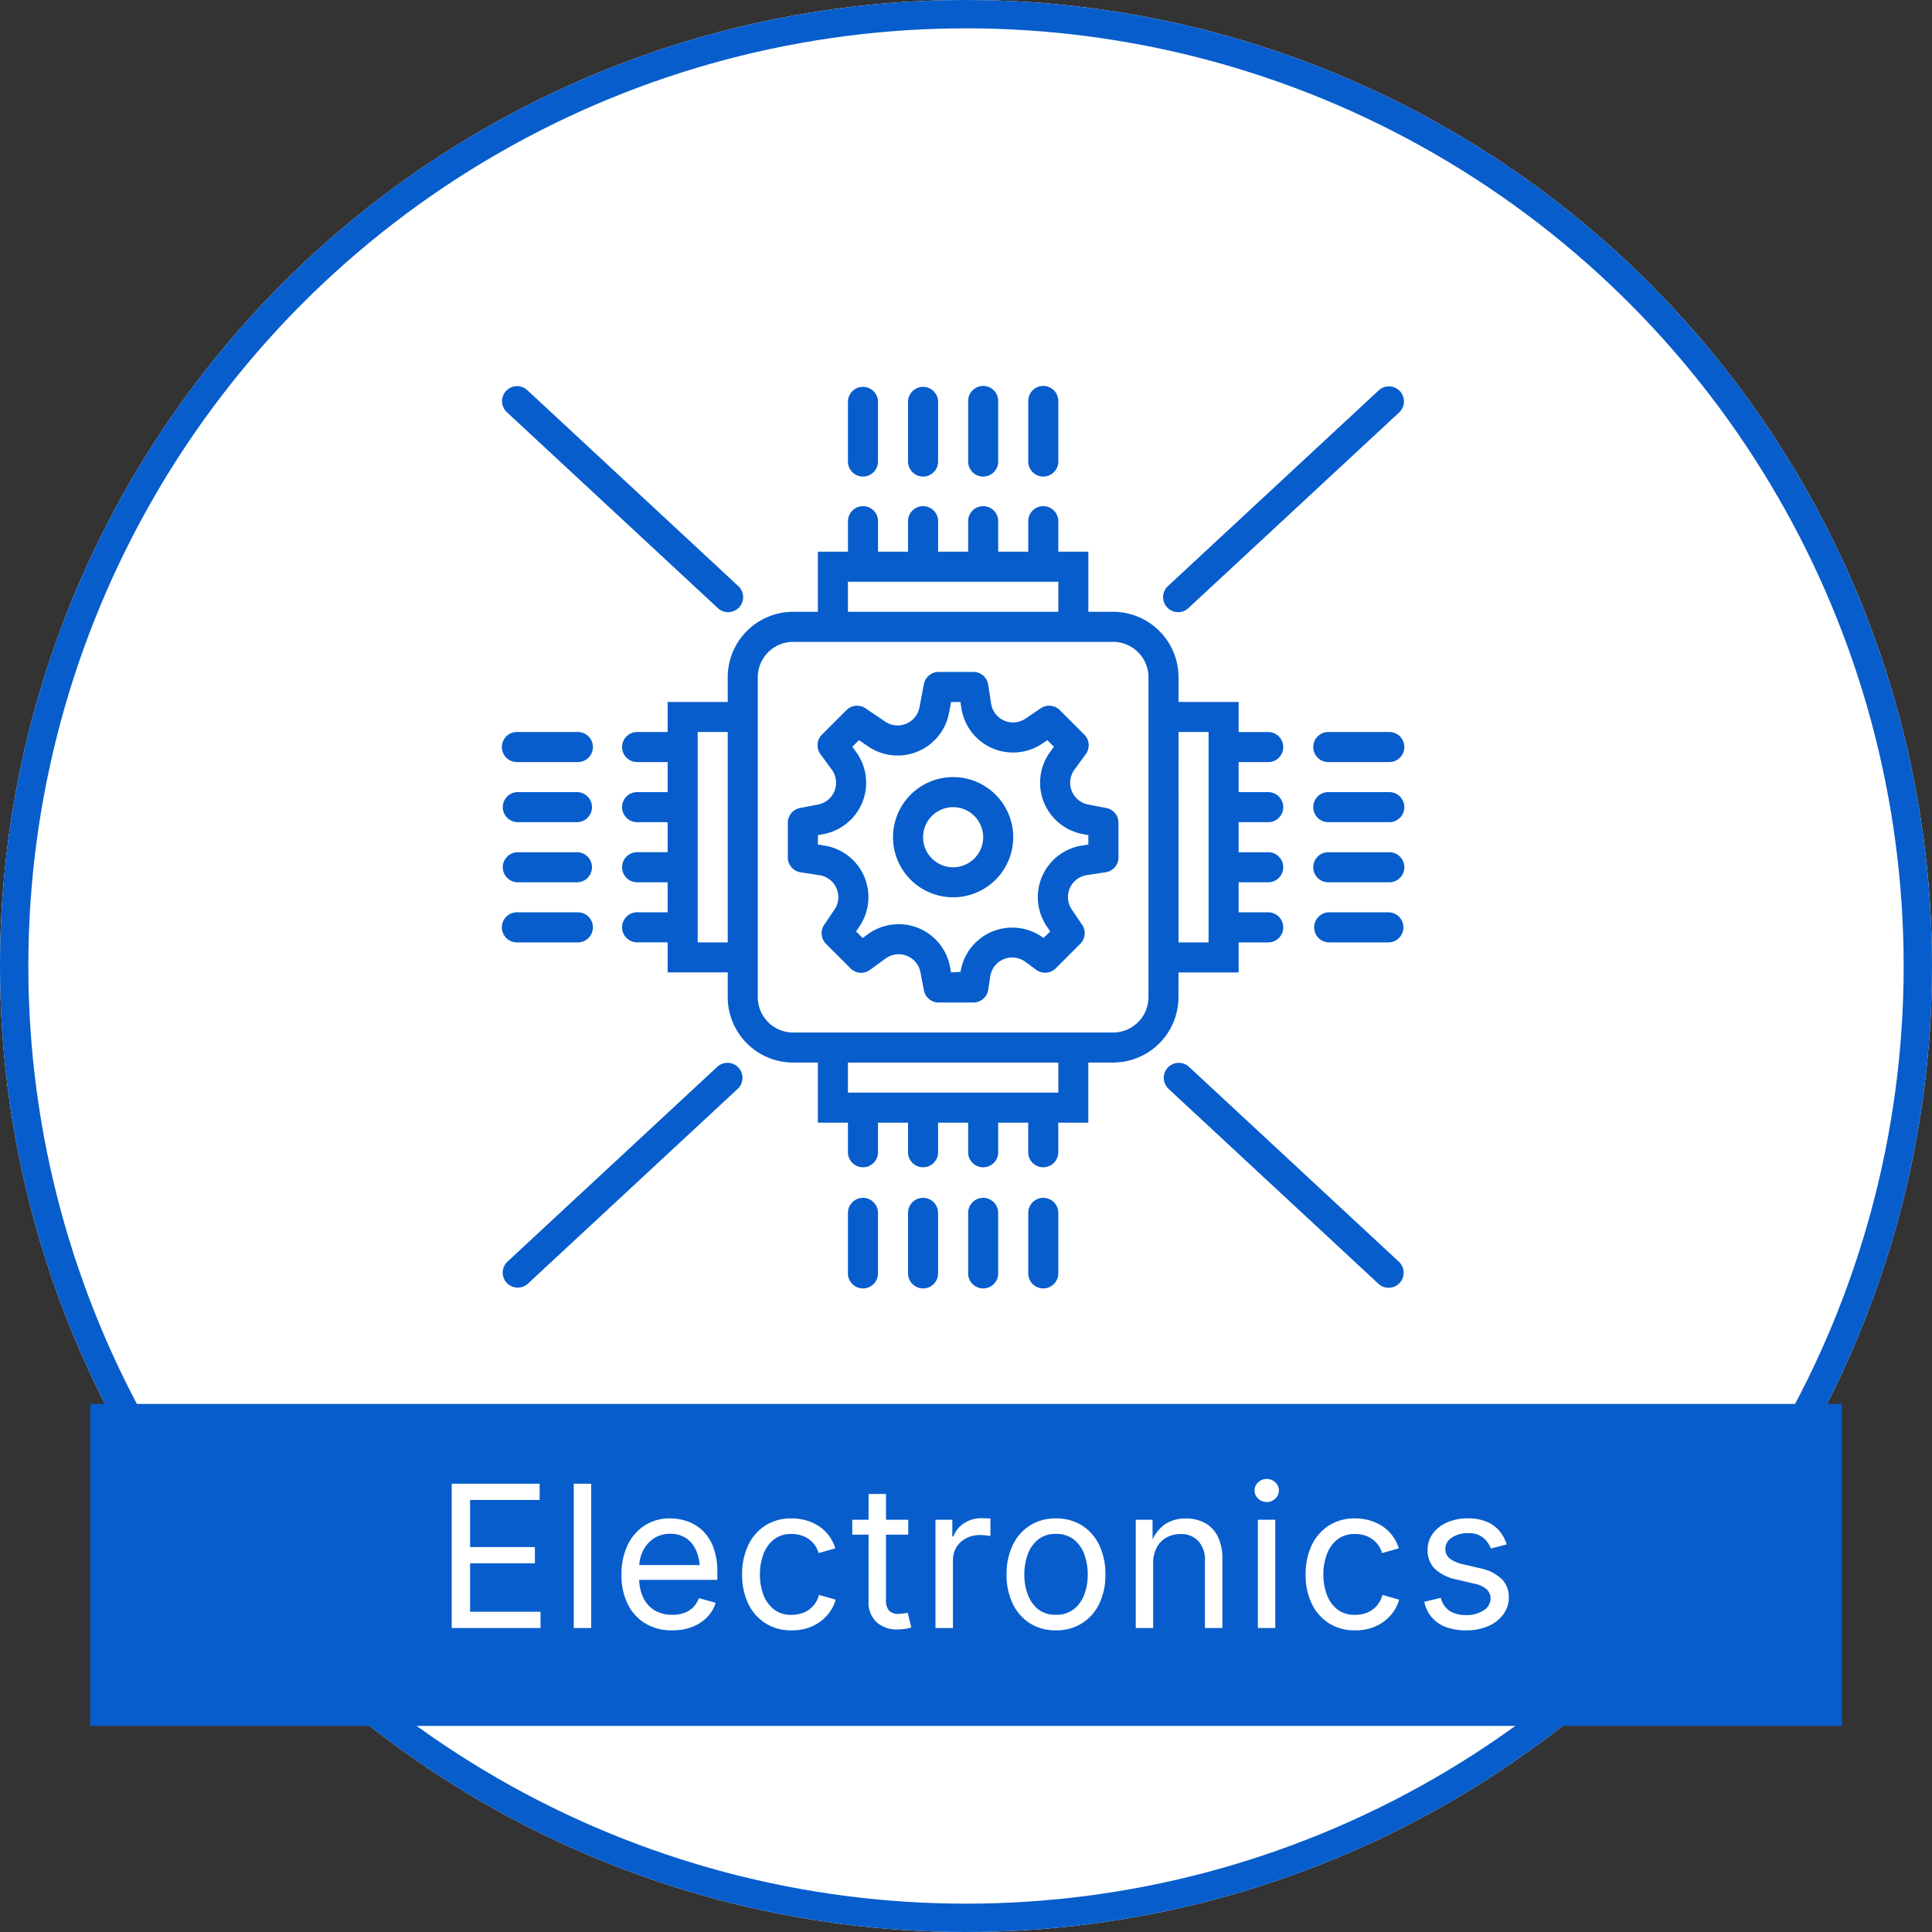 <svg id="ico-en-electronics-off" xmlns="http://www.w3.org/2000/svg" width="136.364" height="136.364" viewBox="0 0 136.364 136.364">
  <rect x="0" y="0" width="136.364" height="136.364" fill="#333333" stroke="none"/>
  <g id="Ellipse_27" data-name="Ellipse 27" fill="#fff" stroke="#075dcc" stroke-width="2">
    <circle cx="68.182" cy="68.182" r="68.182" stroke="none"/>
    <circle cx="68.182" cy="68.182" r="67.182" fill="none"/>
  </g>
  <g id="processor-cpu-svgrepo-com" transform="translate(35.455 27.273)">
    <g id="Group_179" data-name="Group 179" transform="translate(0 0)">
      <g id="Group_178" data-name="Group 178" transform="translate(0 0)">
        <path id="Path_587" data-name="Path 587" d="M107.509,101.146h4.242V99.024h2.121a1.061,1.061,0,0,0,0-2.121h-2.121V94.782h2.121a1.061,1.061,0,0,0,0-2.121h-2.121V90.54h2.121a1.061,1.061,0,0,0,0-2.121h-2.121V86.3h2.121a1.061,1.061,0,0,0,0-2.121h-2.121V82.055h-4.242V80.313a4.622,4.622,0,0,0-4.621-4.622h-1.743V71.449H99.024V69.328a1.061,1.061,0,1,0-2.121,0v2.121H94.782V69.328a1.061,1.061,0,1,0-2.121,0v2.121H90.54V69.328a1.061,1.061,0,1,0-2.121,0v2.121H86.3V69.328a1.061,1.061,0,1,0-2.121,0v2.121H82.055v4.242H80.312a4.622,4.622,0,0,0-4.621,4.622v1.742H71.449v2.121H69.328a1.061,1.061,0,1,0,0,2.121h2.121v2.121H69.328a1.061,1.061,0,1,0,0,2.121h2.121v2.121H69.328a1.061,1.061,0,1,0,0,2.121h2.121V96.9H69.328a1.061,1.061,0,1,0,0,2.121h2.121v2.121h4.242v1.742a4.621,4.621,0,0,0,4.621,4.621h1.743v4.243h2.121v2.121a1.061,1.061,0,0,0,2.121,0v-2.121h2.121v2.121a1.061,1.061,0,0,0,2.121,0v-2.121h2.121v2.121a1.061,1.061,0,0,0,2.121,0v-2.121H96.9v2.121a1.061,1.061,0,0,0,2.121,0v-2.121h2.121v-4.243h1.743a4.621,4.621,0,0,0,4.621-4.621Zm-8.485,8.485H84.176v-2.121H99.025v2.121Zm10.606-25.455V99.025h-2.121V84.176ZM84.176,73.57H99.025v2.121H84.176ZM73.57,99.024V84.176h2.121V99.025H73.57Zm31.818,3.863a2.5,2.5,0,0,1-2.5,2.5H80.312a2.5,2.5,0,0,1-2.5-2.5V80.313a2.5,2.5,0,0,1,2.5-2.5h22.576a2.5,2.5,0,0,1,2.5,2.5v22.575Z" transform="translate(-59.782 -59.782)" fill="#075dcc"/>
        <path id="Path_588" data-name="Path 588" d="M1.061,198.388H5.3a1.061,1.061,0,1,0,0-2.121H1.061a1.061,1.061,0,1,0,0,2.121Z" transform="translate(0 -171.873)" fill="#075dcc"/>
        <path id="Path_589" data-name="Path 589" d="M1.061,232.522H5.3a1.061,1.061,0,0,0,0-2.121H1.061a1.061,1.061,0,0,0,0,2.121Z" transform="translate(0 -201.765)" fill="#075dcc"/>
        <path id="Path_590" data-name="Path 590" d="M1.061,266.655H5.3a1.061,1.061,0,0,0,0-2.121H1.061a1.061,1.061,0,0,0,0,2.121Z" transform="translate(0 -231.655)" fill="#075dcc"/>
        <path id="Path_591" data-name="Path 591" d="M1.061,300.788H5.3a1.061,1.061,0,1,0,0-2.121H1.061a1.061,1.061,0,1,0,0,2.121Z" transform="translate(0 -261.546)" fill="#075dcc"/>
        <path id="Path_592" data-name="Path 592" d="M466.1,196.267h-4.242a1.061,1.061,0,1,0,0,2.121H466.1a1.061,1.061,0,1,0,0-2.121Z" transform="translate(-403.528 -171.873)" fill="#075dcc"/>
        <path id="Path_593" data-name="Path 593" d="M466.1,230.4h-4.242a1.061,1.061,0,1,0,0,2.121H466.1a1.061,1.061,0,1,0,0-2.121Z" transform="translate(-403.528 -201.764)" fill="#075dcc"/>
        <path id="Path_594" data-name="Path 594" d="M466.1,264.533h-4.242a1.061,1.061,0,1,0,0,2.121H466.1a1.061,1.061,0,1,0,0-2.121Z" transform="translate(-403.528 -231.654)" fill="#075dcc"/>
        <path id="Path_595" data-name="Path 595" d="M466.1,298.667h-4.242a1.061,1.061,0,0,0,0,2.121H466.1a1.061,1.061,0,0,0,0-2.121Z" transform="translate(-403.528 -261.546)" fill="#075dcc"/>
        <path id="Path_596" data-name="Path 596" d="M197.328,460.8a1.061,1.061,0,0,0-1.061,1.061V466.1a1.061,1.061,0,1,0,2.121,0v-4.242A1.061,1.061,0,0,0,197.328,460.8Z" transform="translate(-171.873 -403.527)" fill="#075dcc"/>
        <path id="Path_597" data-name="Path 597" d="M231.461,460.8a1.061,1.061,0,0,0-1.061,1.061V466.1a1.061,1.061,0,1,0,2.121,0v-4.242A1.061,1.061,0,0,0,231.461,460.8Z" transform="translate(-201.764 -403.527)" fill="#075dcc"/>
        <path id="Path_598" data-name="Path 598" d="M265.595,460.8a1.061,1.061,0,0,0-1.061,1.061V466.1a1.061,1.061,0,1,0,2.121,0v-4.242A1.061,1.061,0,0,0,265.595,460.8Z" transform="translate(-231.655 -403.527)" fill="#075dcc"/>
        <path id="Path_599" data-name="Path 599" d="M299.728,460.8a1.061,1.061,0,0,0-1.061,1.061V466.1a1.061,1.061,0,1,0,2.121,0v-4.242A1.061,1.061,0,0,0,299.728,460.8Z" transform="translate(-261.546 -403.527)" fill="#075dcc"/>
        <path id="Path_600" data-name="Path 600" d="M197.328,6.364A1.061,1.061,0,0,0,198.388,5.3V1.061a1.061,1.061,0,0,0-2.121,0V5.3A1.061,1.061,0,0,0,197.328,6.364Z" transform="translate(-171.873 0)" fill="#075dcc"/>
        <path id="Path_601" data-name="Path 601" d="M231.461,6.364A1.061,1.061,0,0,0,232.521,5.3V1.061a1.061,1.061,0,0,0-2.121,0V5.3A1.061,1.061,0,0,0,231.461,6.364Z" transform="translate(-201.764 0)" fill="#075dcc"/>
        <path id="Path_602" data-name="Path 602" d="M265.595,6.364A1.06,1.06,0,0,0,266.655,5.3V1.061a1.061,1.061,0,1,0-2.121,0V5.3A1.06,1.06,0,0,0,265.595,6.364Z" transform="translate(-231.655 0)" fill="#075dcc"/>
        <path id="Path_603" data-name="Path 603" d="M299.728,6.364A1.06,1.06,0,0,0,300.788,5.3V1.061a1.061,1.061,0,1,0-2.121,0V5.3A1.061,1.061,0,0,0,299.728,6.364Z" transform="translate(-261.546 0)" fill="#075dcc"/>
        <path id="Path_604" data-name="Path 604" d="M15.187,15.625a1.061,1.061,0,1,0,1.443-1.554L1.782.283A1.061,1.061,0,1,0,.339,1.838Z" transform="translate(0 0)" fill="#075dcc"/>
        <path id="Path_605" data-name="Path 605" d="M377.249,15.626,392.1,1.838A1.061,1.061,0,0,0,390.654.283L375.806,14.071a1.061,1.061,0,1,0,1.443,1.554Z" transform="translate(-328.8 0)" fill="#075dcc"/>
        <path id="Path_606" data-name="Path 606" d="M377.249,384.283a1.061,1.061,0,0,0-1.443,1.555l14.848,13.788a1.061,1.061,0,0,0,1.443-1.555Z" transform="translate(-328.8 -336.273)" fill="#075dcc"/>
        <path id="Path_607" data-name="Path 607" d="M15.188,384.283.339,398.071a1.061,1.061,0,0,0,1.443,1.554l14.849-13.788a1.061,1.061,0,0,0-1.443-1.555Z" transform="translate(0 -336.273)" fill="#075dcc"/>
        <path id="Path_608" data-name="Path 608" d="M184.608,171.742l-1.276-.245a1.566,1.566,0,0,1-.966-2.464l.8-1.093a1.061,1.061,0,0,0-.106-1.377l-1.731-1.73a1.061,1.061,0,0,0-1.345-.128l-1.075.729a1.566,1.566,0,0,1-2.426-1.059l-.206-1.338a1.061,1.061,0,0,0-1.048-.9h-2.448a1.061,1.061,0,0,0-1.042.861l-.316,1.648a1.566,1.566,0,0,1-2.416,1l-1.39-.941a1.061,1.061,0,0,0-1.344.128l-1.731,1.73a1.061,1.061,0,0,0-.106,1.377l.8,1.092a1.566,1.566,0,0,1-.967,2.465l-1.275.245a1.061,1.061,0,0,0-.861,1.042v2.448a1.06,1.06,0,0,0,.9,1.048l1.34.206a1.565,1.565,0,0,1,1.057,2.425l-.729,1.077a1.061,1.061,0,0,0,.129,1.345l1.731,1.73a1.061,1.061,0,0,0,1.377.105l1.092-.8a1.566,1.566,0,0,1,2.464.966l.245,1.277a1.06,1.06,0,0,0,1.042.861h2.448a1.061,1.061,0,0,0,1.048-.9l.145-.942A1.566,1.566,0,0,1,178.9,182.6l.768.563a1.061,1.061,0,0,0,1.377-.105l1.731-1.73a1.061,1.061,0,0,0,.129-1.345l-.729-1.076a1.565,1.565,0,0,1,1.057-2.426l1.34-.206a1.061,1.061,0,0,0,.9-1.048v-2.448A1.061,1.061,0,0,0,184.608,171.742Zm-1.261,2.579-.44.068a3.686,3.686,0,0,0-2.491,5.712l.237.35-.468.468a3.692,3.692,0,0,0-5.859,2.388l-.668.042-.08-.416a3.687,3.687,0,0,0-5.8-2.277l-.359.263-.468-.468.238-.351a3.686,3.686,0,0,0-2.492-5.711l-.44-.068v-.661l.415-.08a3.687,3.687,0,0,0,2.277-5.8l-.263-.358.468-.468.664.45a3.688,3.688,0,0,0,5.689-2.356l.151-.788h.661l.067.439a3.688,3.688,0,0,0,5.713,2.493l.35-.238.468.467-.263.358a3.687,3.687,0,0,0,2.276,5.8l.416.08v.661Z" transform="translate(-141.983 -141.985)" fill="#075dcc"/>
        <path id="Path_609" data-name="Path 609" d="M226.109,221.867a4.242,4.242,0,1,0,4.242,4.242A4.242,4.242,0,0,0,226.109,221.867Zm0,6.364a2.121,2.121,0,1,1,2.121-2.121A2.121,2.121,0,0,1,226.109,228.231Z" transform="translate(-194.291 -194.291)" fill="#075dcc"/>
      </g>
    </g>
  </g>
  <rect id="Rectangle_3304" data-name="Rectangle 3304" width="123.636" height="22.727" transform="translate(6.364 99.091)" fill="#075dcc"/>
  <path id="Path_681" data-name="Path 681" d="M5.518,0V-10.186h6.207v1.148H6.817v3.322H11.39v1.148H6.817v3.418h4.97V0Zm9.845-10.186V0h-1.23V-10.186ZM21.086.164a3.585,3.585,0,0,1-1.911-.492A3.261,3.261,0,0,1,17.938-1.7,4.606,4.606,0,0,1,17.5-3.76a4.791,4.791,0,0,1,.424-2.071,3.331,3.331,0,0,1,1.2-1.4,3.248,3.248,0,0,1,1.815-.506,3.694,3.694,0,0,1,1.2.2,2.978,2.978,0,0,1,1.073.649,3.148,3.148,0,0,1,.769,1.179,4.918,4.918,0,0,1,.287,1.791V-3.4H18.338V-4.443h5.271l-.574.383A3.549,3.549,0,0,0,22.8-5.4a2.022,2.022,0,0,0-.7-.916,1.939,1.939,0,0,0-1.155-.332,2.036,2.036,0,0,0-1.183.338,2.206,2.206,0,0,0-.752.882,2.668,2.668,0,0,0-.26,1.166v.69a3.208,3.208,0,0,0,.294,1.439,2.057,2.057,0,0,0,.824.9,2.42,2.42,0,0,0,1.227.3,2.458,2.458,0,0,0,.82-.13,1.69,1.69,0,0,0,.636-.393,1.754,1.754,0,0,0,.41-.653l1.189.328a2.5,2.5,0,0,1-.6,1.012A2.931,2.931,0,0,1,22.5-.082,3.83,3.83,0,0,1,21.086.164Zm8.41,0a3.35,3.35,0,0,1-1.822-.492,3.321,3.321,0,0,1-1.22-1.381,4.619,4.619,0,0,1-.437-2.064,4.691,4.691,0,0,1,.438-2.088,3.317,3.317,0,0,1,1.22-1.384A3.35,3.35,0,0,1,29.5-7.738a3.718,3.718,0,0,1,1.046.144,3.269,3.269,0,0,1,.9.414,2.809,2.809,0,0,1,.7.663,2.963,2.963,0,0,1,.451.892l-1.183.335a1.777,1.777,0,0,0-.253-.54,1.84,1.84,0,0,0-.414-.427,1.855,1.855,0,0,0-.557-.28,2.287,2.287,0,0,0-.69-.1,1.93,1.93,0,0,0-1.258.4,2.379,2.379,0,0,0-.731,1.049,4.063,4.063,0,0,0-.239,1.415,3.994,3.994,0,0,0,.239,1.4,2.357,2.357,0,0,0,.731,1.042,1.942,1.942,0,0,0,1.258.4,2.306,2.306,0,0,0,.7-.1,1.9,1.9,0,0,0,.571-.291,1.785,1.785,0,0,0,.42-.448,1.93,1.93,0,0,0,.253-.567l1.176.335a2.866,2.866,0,0,1-.448.913,3.008,3.008,0,0,1-.708.684,3.151,3.151,0,0,1-.909.431A3.732,3.732,0,0,1,29.5.164Zm8.246-7.807V-6.59H33.79V-7.643Zm-2.8-1.818h1.23v7.479a1.113,1.113,0,0,0,.208.749A.886.886,0,0,0,37.071-1a2.071,2.071,0,0,0,.3-.027q.181-.027.332-.055l.253,1.039a2.209,2.209,0,0,1-.434.1A3.452,3.452,0,0,1,37.037.1a2.161,2.161,0,0,1-1.545-.523,1.911,1.911,0,0,1-.554-1.459ZM39.663,0V-7.643h1.189v1.176h.082A1.844,1.844,0,0,1,41.69-7.4a2.208,2.208,0,0,1,1.227-.352q.137,0,.325.007t.3.014v1.237q-.055-.014-.273-.041a3.752,3.752,0,0,0-.465-.027,2.07,2.07,0,0,0-.981.229,1.727,1.727,0,0,0-.68.629,1.718,1.718,0,0,0-.246.919V0Zm8.5.164A3.35,3.35,0,0,1,46.34-.328a3.321,3.321,0,0,1-1.22-1.381,4.619,4.619,0,0,1-.437-2.064,4.691,4.691,0,0,1,.438-2.088,3.317,3.317,0,0,1,1.22-1.384,3.35,3.35,0,0,1,1.822-.492,3.38,3.38,0,0,1,1.832.492,3.309,3.309,0,0,1,1.224,1.384,4.691,4.691,0,0,1,.438,2.088,4.619,4.619,0,0,1-.437,2.064A3.313,3.313,0,0,1,49.994-.328,3.38,3.38,0,0,1,48.162.164Zm0-1.1a1.981,1.981,0,0,0,1.271-.4,2.334,2.334,0,0,0,.738-1.042,3.994,3.994,0,0,0,.239-1.4,4.071,4.071,0,0,0-.239-1.412,2.353,2.353,0,0,0-.738-1.053,1.969,1.969,0,0,0-1.271-.4,1.93,1.93,0,0,0-1.258.4,2.379,2.379,0,0,0-.731,1.049,4.063,4.063,0,0,0-.239,1.415,3.994,3.994,0,0,0,.239,1.4A2.357,2.357,0,0,0,46.9-1.333,1.942,1.942,0,0,0,48.162-.937ZM55.027-4.58V0H53.8V-7.643h1.183l.007,1.853h-.171a2.816,2.816,0,0,1,.995-1.5,2.606,2.606,0,0,1,1.514-.444,2.776,2.776,0,0,1,1.354.318,2.183,2.183,0,0,1,.906.957,3.54,3.54,0,0,1,.325,1.61V0h-1.23V-4.751a1.956,1.956,0,0,0-.461-1.381,1.633,1.633,0,0,0-1.261-.5,2.017,2.017,0,0,0-.984.239,1.724,1.724,0,0,0-.69.7A2.275,2.275,0,0,0,55.027-4.58ZM62.418,0V-7.643h1.23V0Zm.622-8.894a.845.845,0,0,1-.6-.239.763.763,0,0,1-.253-.574.759.759,0,0,1,.253-.578.852.852,0,0,1,.6-.236.861.861,0,0,1,.608.236.759.759,0,0,1,.253.578.763.763,0,0,1-.253.574A.854.854,0,0,1,63.04-8.894ZM69.269.164a3.35,3.35,0,0,1-1.822-.492,3.321,3.321,0,0,1-1.22-1.381,4.619,4.619,0,0,1-.437-2.064,4.691,4.691,0,0,1,.438-2.088,3.317,3.317,0,0,1,1.22-1.384,3.35,3.35,0,0,1,1.822-.492,3.718,3.718,0,0,1,1.046.144,3.269,3.269,0,0,1,.9.414,2.809,2.809,0,0,1,.7.663,2.963,2.963,0,0,1,.451.892l-1.183.335a1.777,1.777,0,0,0-.253-.54,1.84,1.84,0,0,0-.414-.427,1.855,1.855,0,0,0-.557-.28,2.287,2.287,0,0,0-.69-.1,1.93,1.93,0,0,0-1.258.4,2.379,2.379,0,0,0-.731,1.049,4.063,4.063,0,0,0-.239,1.415,3.994,3.994,0,0,0,.239,1.4,2.357,2.357,0,0,0,.731,1.042,1.942,1.942,0,0,0,1.258.4,2.306,2.306,0,0,0,.7-.1,1.9,1.9,0,0,0,.571-.291,1.785,1.785,0,0,0,.42-.448,1.93,1.93,0,0,0,.253-.567l1.176.335a2.866,2.866,0,0,1-.448.913,3.008,3.008,0,0,1-.708.684,3.151,3.151,0,0,1-.909.431A3.732,3.732,0,0,1,69.269.164Zm7.835,0a3.97,3.97,0,0,1-1.4-.229A2.465,2.465,0,0,1,74.7-.745a2.377,2.377,0,0,1-.533-1.107l1.169-.28a1.492,1.492,0,0,0,.619.923,2.056,2.056,0,0,0,1.138.294,2.14,2.14,0,0,0,1.275-.342.988.988,0,0,0,.475-.813.872.872,0,0,0-.277-.66,1.79,1.79,0,0,0-.844-.393l-1.271-.3A3.131,3.131,0,0,1,74.9-4.187,1.811,1.811,0,0,1,74.4-5.51a1.905,1.905,0,0,1,.369-1.159,2.454,2.454,0,0,1,1.008-.786,3.546,3.546,0,0,1,1.453-.284,3.388,3.388,0,0,1,1.336.236,2.346,2.346,0,0,1,.9.649,2.78,2.78,0,0,1,.516.954l-1.114.287a1.962,1.962,0,0,0-.523-.745,1.588,1.588,0,0,0-1.1-.335,1.954,1.954,0,0,0-1.138.314.936.936,0,0,0-.455.793.841.841,0,0,0,.308.68,2.407,2.407,0,0,0,.978.414l1.155.273a3.086,3.086,0,0,1,1.538.762,1.8,1.8,0,0,1,.5,1.3A1.98,1.98,0,0,1,79.739-.96a2.543,2.543,0,0,1-1.06.824A3.864,3.864,0,0,1,77.1.164Z" transform="translate(26.364 114.909)" fill="#fff"/>
</svg>
